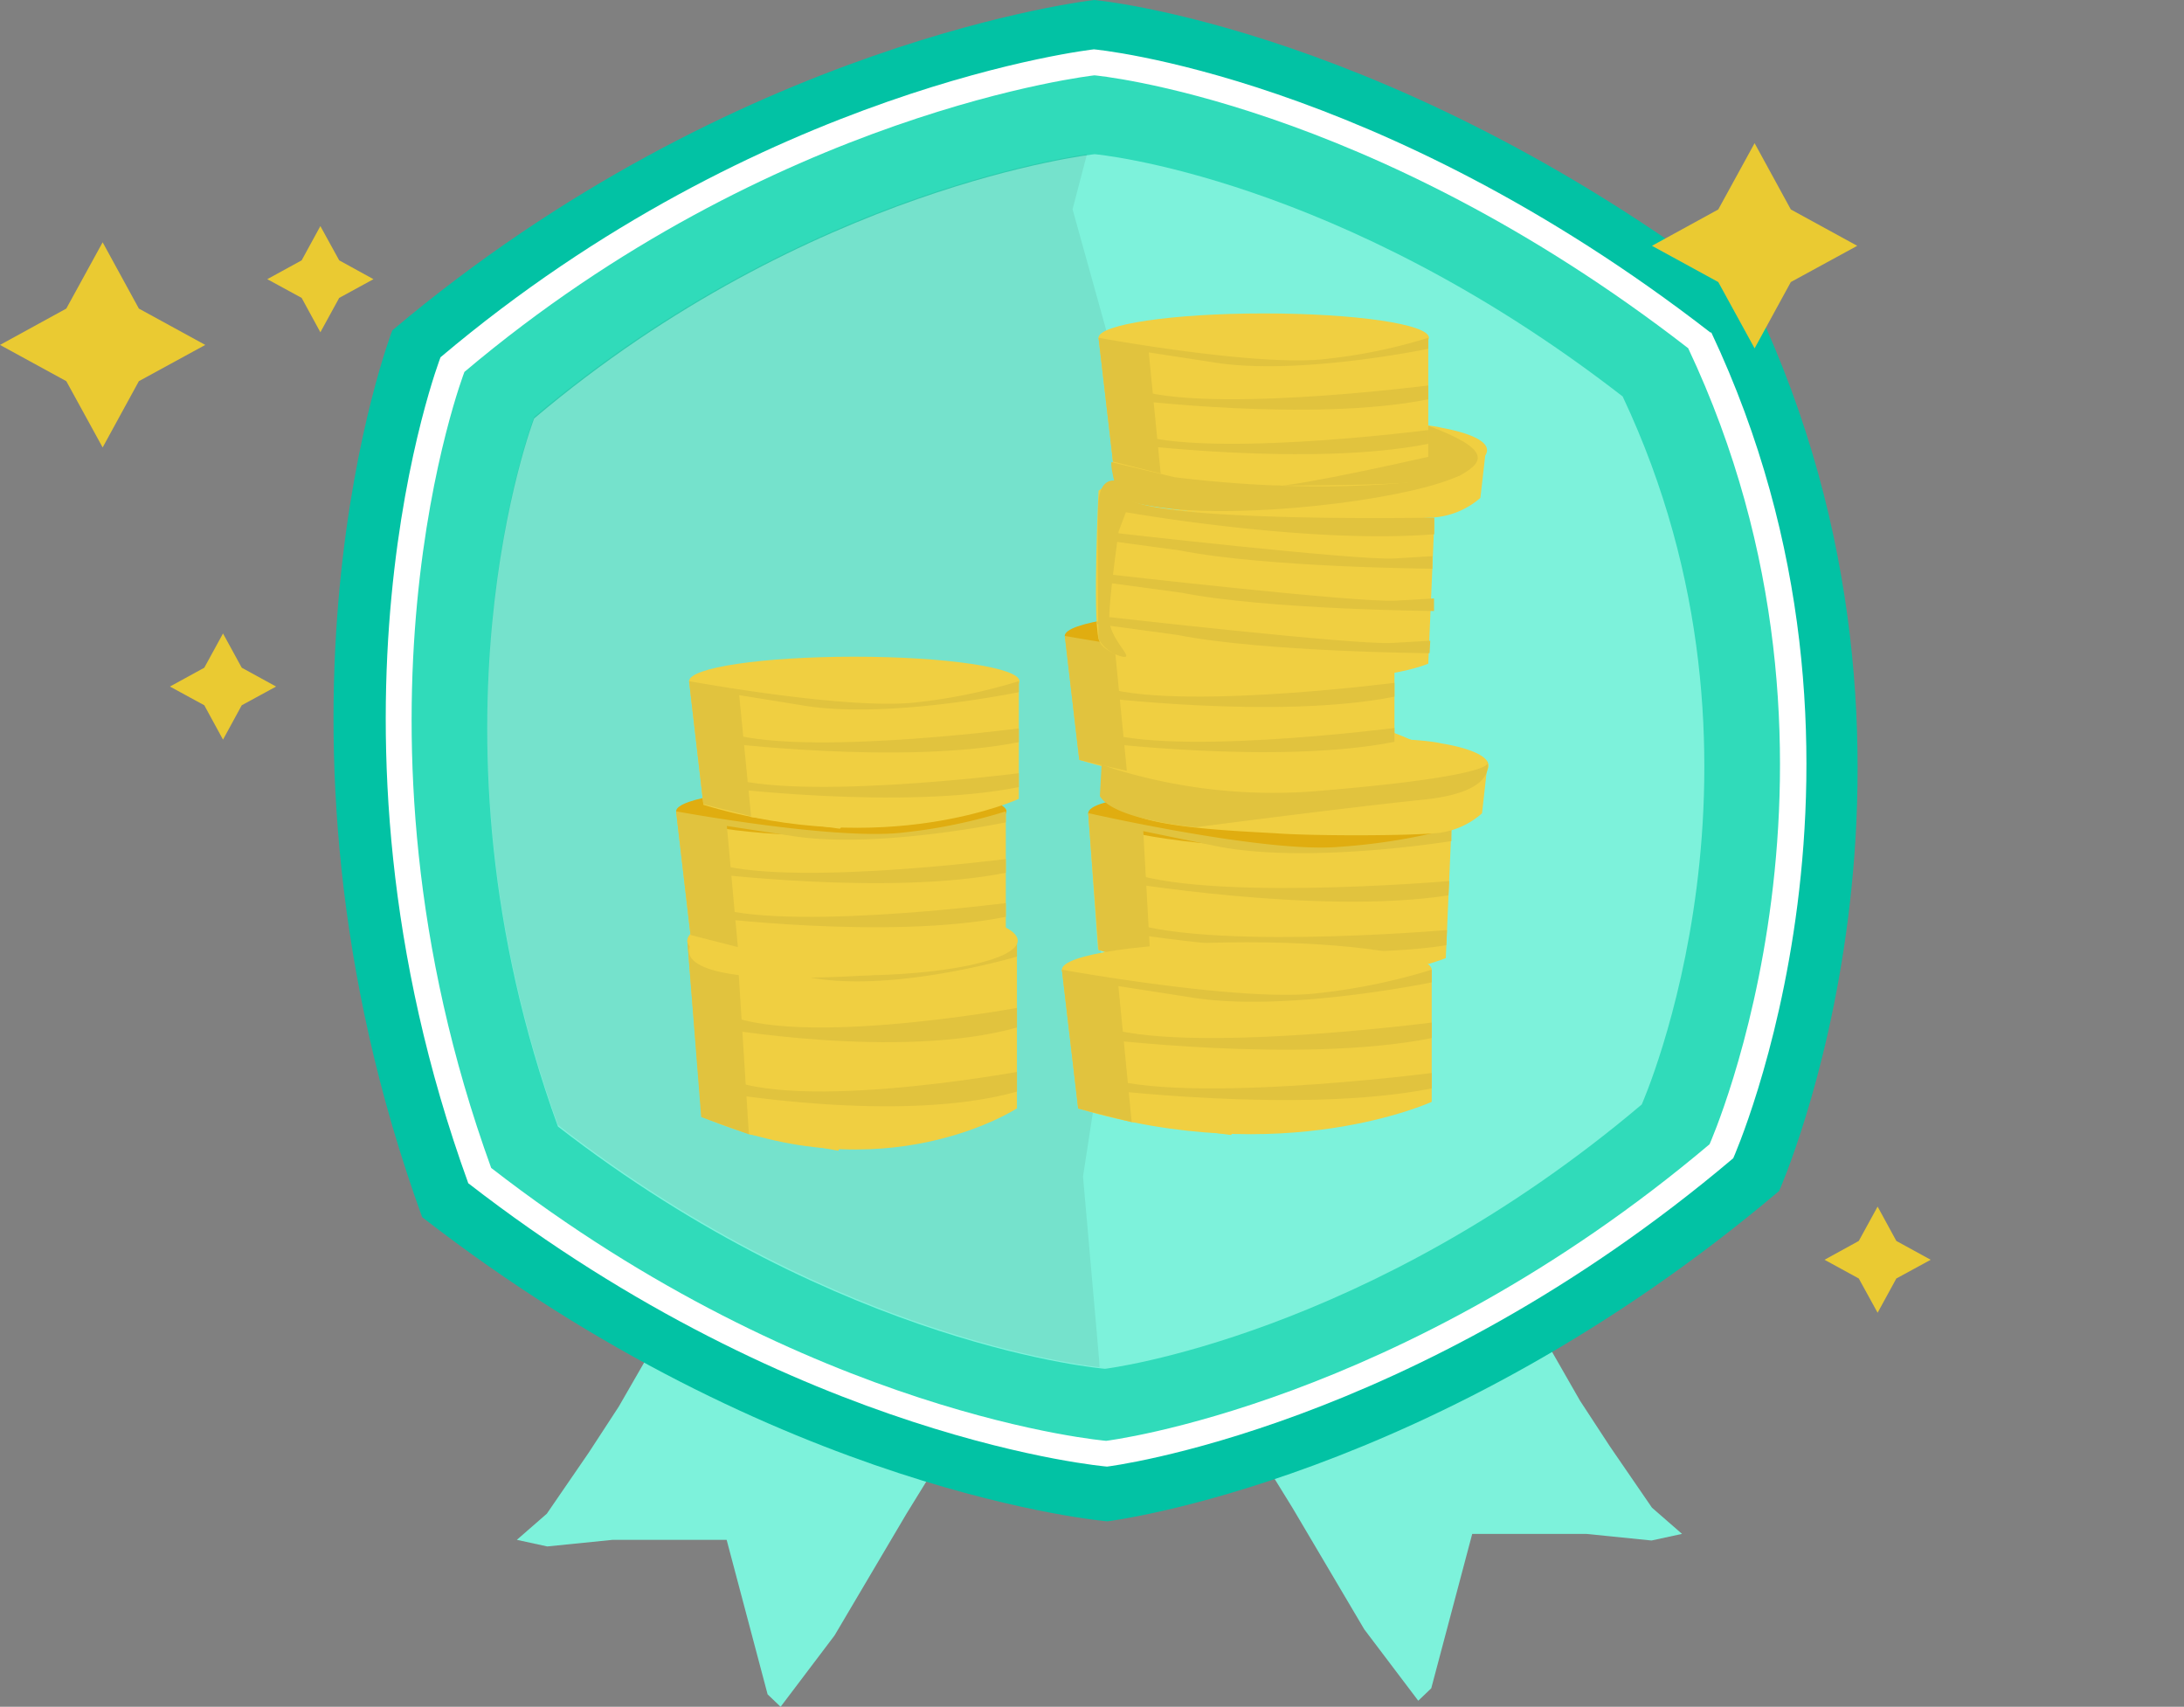 <svg xmlns="http://www.w3.org/2000/svg" xmlns:xlink="http://www.w3.org/1999/xlink" viewBox="0 0 198.31 154.98"><rect x="0" y="0" width="198.31" height="154.98" fill="#808080" stroke="none"/><defs><style>.cls-1{fill:none;}.cls-2{isolation:isolate;}.cls-3{fill:#7df2db;}.cls-4{fill:#02c2a4;}.cls-5{fill:#fff;}.cls-6{fill:#30dbba;}.cls-7{opacity:0.07;}.cls-8{clip-path:url(#clip-path);}.cls-9{fill:#eaca32;}.cls-10,.cls-11{fill:#f0cf41;}.cls-11,.cls-13{mix-blend-mode:multiply;}.cls-12{fill:#e0ad10;}.cls-13{fill:#e1c33e;}</style><clipPath id="clip-path"><rect class="cls-1" x="44.24" y="14.03" width="61.59" height="110.15"/></clipPath></defs><g class="cls-2"><g id="Layer_1" data-name="Layer 1"><polygon class="cls-3" points="58.91 122.99 56.18 127.73 53.46 131.9 49.65 137.45 46.93 139.82 49.69 140.42 55.64 139.82 61.63 139.82 65.98 139.82 69.7 153.85 70.88 154.98 75.78 148.5 82.31 137.45 88.3 127.73 58.91 122.99"/><polygon class="cls-3" points="140.75 122.44 143.47 127.19 146.19 131.35 150 136.9 152.73 139.28 149.96 139.88 144.02 139.28 138.03 139.28 133.68 139.28 129.96 153.3 128.78 154.43 123.88 147.95 117.35 136.9 111.36 127.19 140.75 122.44"/><path class="cls-4" d="M159.42,27.62C127,2.49,99.37,0,99.37,0S66.89,3.61,35.62,30c0,0-13.65,35.36,2.71,80.52,32.39,25.13,62.22,27.62,62.22,27.62s29.78-3.61,61-30c0,0,17.39-39.07-2.17-80.53"/><path class="cls-5" d="M155.33,30.21c-30.18-23.41-56-25.73-56-25.73S69.12,7.84,40,32.44c0,0-12.72,32.94,2.52,75,30.18,23.41,58,25.73,58,25.73s27.74-3.36,56.86-28c0,0,16.21-36.4-2-75"/><path class="cls-6" d="M153.29,31.62C124.21,9.07,99.38,6.84,99.38,6.84S70.23,10.07,42.17,33.77c0,0-12.26,31.74,2.43,72.28,29.07,22.55,55.84,24.78,55.84,24.78s26.73-3.24,54.79-26.93c0,0,15.61-35.07-1.94-72.28"/><path class="cls-3" d="M147.34,36c-25.86-20.07-47.95-22-47.95-22s-25.93,2.88-50.89,24c0,0-10.89,28.24,2.16,64.29,25.86,20.07,49.68,22,49.68,22s23.77-2.88,48.73-24c0,0,13.88-31.19-1.73-64.29"/><g class="cls-7"><g class="cls-8"><path d="M99.79,123.32l-1.45-16.49,2-13L99.76,82l6.07-16.89L102.12,36,97.39,19,98.7,14c-4.29.63-27.64,4.81-50.2,23.86,0,0-10.89,28.23,2.16,64.29,23.67,18.36,45.62,21.58,49.18,22Z"/></g></g><polygon class="cls-9" points="12.61 28.02 18.64 31.32 12.61 34.61 9.32 40.63 6.02 34.61 0 31.32 6.02 28.02 9.32 22 12.61 28.02"/><polygon class="cls-9" points="162.61 19.02 168.64 22.32 162.61 25.61 159.32 31.63 156.02 25.61 150 22.32 156.02 19.02 159.32 13 162.61 19.02"/><polygon class="cls-9" points="172.19 112.68 175.31 114.39 172.19 116.09 170.49 119.2 168.78 116.09 165.67 114.39 168.78 112.68 170.49 109.56 172.19 112.68"/><polygon class="cls-9" points="30.8 23.64 33.91 25.35 30.8 27.05 29.09 30.17 27.39 27.05 24.27 25.35 27.39 23.64 29.09 20.53 30.8 23.64"/><polygon class="cls-9" points="21.95 60.63 25.07 62.34 21.95 64.04 20.25 67.16 18.55 64.04 15.43 62.34 18.55 60.63 20.25 57.52 21.95 60.63"/><path class="cls-10" d="M131.79,75.24,131.28,87s-13.52,5.52-31.57-.76l-.9-12.42S122,79.66,131.79,75.24Z"/><path class="cls-11" d="M128.33,76.63l-7.58,3.9-7.48,8.69-8.91-1.56-1-12.1S126.14,77.57,128.33,76.63Z"/><path class="cls-12" d="M98.81,73.83c-.06,1.35,7.27,2.77,16.38,3.15s16.54-.38,16.6-1.74-7.28-2.77-16.38-3.16S98.87,72.47,98.81,73.83Z"/><path class="cls-13" d="M98.81,73.83s16.11,3.68,22.86,3.06a54.6,54.6,0,0,0,10.12-1.65l0,1.13s-13.38,2.19-21.69.39l-6.29-1.29.68,12.2-4.73-1.42Z"/><path class="cls-13" d="M131.59,80s-24.16,2.08-30.24-1.3L101.29,80s18.43,3.13,30.23,1.3Z"/><path class="cls-13" d="M131.39,84.45s-24.15,2.08-30.23-1.29l-.06,1.37s18.42,3.14,30.23,1.3Z"/><path class="cls-10" d="M135,70l-.43,3.85A7.26,7.26,0,0,1,130,75.68c-3,.22-10.62.22-13.92,0s-13.84-.5-14.38-2.75a11.87,11.87,0,0,1-.55-2.24,26.29,26.29,0,0,1,0-3.18s24.85-1.16,29.76,0C130.92,67.51,136.13,68.27,135,70Z"/><path class="cls-11" d="M126.33,66.45v2.83s-12,2.71-13.86,2.63,14.76.2,16.86-1S132,68.57,126.33,66.45Z"/><path class="cls-10" d="M92.34,85.41v15.23s-12,7.88-28.63.76l-1.3-16S83.66,91.67,92.34,85.41Z"/><path class="cls-11" d="M89.27,87.4l-6.73,5.46-6.43,11.63L68,103,66.63,87.4S87.31,88.73,89.27,87.4Z"/><path class="cls-13" d="M62.41,85.41s14.73,3.86,20.84,2.7a36.7,36.7,0,0,0,9.09-2.7v1.45s-12,3.57-19.63,1.72L67,87.26,68,103l-4.33-1.57Z"/><path class="cls-13" d="M92.34,91.52s-21.81,4-27.44,0V93.3s16.81,3,27.44,0Z"/><path class="cls-13" d="M92.34,97.33s-21.81,4-27.44,0v1.79s16.81,3,27.44,0Z"/><path class="cls-10" d="M62.41,85.41c0,1.75,6.69,3.17,15,3.17s15-1.42,15-3.17-6.7-3.17-15-3.17S62.41,83.65,62.41,85.41Z"/><path class="cls-10" d="M126.62,57.74V68.42S114.57,74,98,69l-1.3-11.22S117.94,62.13,126.62,57.74Z"/><path class="cls-11" d="M123.54,59.13,116.82,63l-6.44,8.17-8.14-1.07-1.33-10.93S121.58,60.07,123.54,59.13Z"/><path class="cls-12" d="M96.68,57.74c0,1.23,6.7,2.22,15,2.22s15-1,15-2.22-6.71-2.22-15-2.22S96.68,56.51,96.68,57.74Z"/><path class="cls-13" d="M96.68,57.74s14.74,2.71,20.84,1.89a48.71,48.71,0,0,0,9.1-1.89v1S114.57,61.26,107,60L101.24,59l1.08,11L98,69Z"/><path class="cls-13" d="M126.62,62s-21.81,2.82-27.45,0v1.26s16.81,2.11,27.45,0Z"/><path class="cls-13" d="M126.62,66.1s-21.81,2.82-27.45,0v1.26s16.81,2.11,27.45,0Z"/><path class="cls-10" d="M91.33,73.67V84.36s-12,5.53-28.63.54L61.39,73.67S82.66,78.07,91.33,73.67Z"/><path class="cls-11" d="M88.26,75.07,81.53,78.9l-6.44,8.17L67,86,65.62,75.07S86.3,76,88.26,75.07Z"/><path class="cls-12" d="M61.39,73.67c0,1.24,6.7,2.23,15,2.23s15-1,15-2.23-6.71-2.22-15-2.22S61.39,72.45,61.39,73.67Z"/><path class="cls-13" d="M61.39,73.67s14.74,2.72,20.84,1.9a48.05,48.05,0,0,0,9.1-1.9v1s-12,2.5-19.64,1.2L66,75,67,86,62.7,84.9Z"/><path class="cls-13" d="M91.33,78s-21.8,2.82-27.44,0v1.25s16.81,2.12,27.44,0Z"/><path class="cls-13" d="M91.33,82s-21.8,2.82-27.44,0v1.25s16.81,2.13,27.44,0Z"/><path class="cls-10" d="M92.51,61.85V72.54s-12.05,5.53-28.64.54l-1.3-11.23S83.82,66.25,92.51,61.85Z"/><path class="cls-11" d="M89.43,63.24l-6.71,3.84-6.45,8.17-8.13-1.07L66.8,63.24S87.48,64.19,89.43,63.24Z"/><path class="cls-10" d="M62.57,61.85c0,1.23,6.7,2.23,15,2.23s15-1,15-2.23-6.7-2.22-15-2.22S62.57,60.62,62.57,61.85Z"/><path class="cls-13" d="M62.57,61.85s14.74,2.71,20.84,1.9a49.1,49.1,0,0,0,9.1-1.9v1s-12.05,2.5-19.64,1.2l-5.75-.93,1.08,11-4.33-1.1Z"/><path class="cls-13" d="M92.51,66.14S70.7,69,65.07,66.14v1.25s16.8,2.11,27.44,0Z"/><path class="cls-13" d="M92.51,70.21S70.7,73,65.07,70.21v1.26s16.8,2.13,27.44,0Z"/><path class="cls-10" d="M134.86,41.37l-.44,3.84A7.28,7.28,0,0,1,129.9,47c-3,.21-10.62.21-13.93,0s-13.83-.51-14.38-2.75a11.74,11.74,0,0,1-.53-2.25,22.54,22.54,0,0,1,0-3.18s24.83-1.16,29.75,0C130.81,38.85,136,39.61,134.86,41.37Z"/><path class="cls-10" d="M129.69,30.67v10.7s-12,5.53-28.63.54L99.75,30.67S121,35.08,129.69,30.67Z"/><path class="cls-11" d="M126.62,32.07l-6.72,3.84-6.44,8.17L105.32,43,104,32.07S124.67,33,126.62,32.07Z"/><path class="cls-10" d="M99.75,30.67c0,1.24,6.7,2.24,15,2.24s15-1,15-2.24-6.71-2.21-15-2.21S99.75,29.46,99.75,30.67Z"/><path class="cls-13" d="M99.75,30.67s14.75,2.72,20.84,1.9a48.05,48.05,0,0,0,9.1-1.9v1s-12,2.51-19.64,1.21L104.31,32l1.08,11-4.33-1.09Z"/><path class="cls-13" d="M129.69,35s-21.8,2.82-27.45,0v1.26s16.82,2.12,27.45,0Z"/><path class="cls-13" d="M129.69,39.05s-21.8,2.81-27.45,0V40.3s16.82,2.12,27.45,0Z"/><path class="cls-10" d="M130.23,47.56l-.54,12.7s-4.45,2-13.73,1.08S100.29,60.26,99.75,58s0-13.45,0-13.45l1.41-.87s-.32,1.73,3.8,2.38,23.21,1.63,25.27,1Z"/><path class="cls-13" d="M130.23,47s-25.49.48-28-1.82l-1.08-1.54s-1.28-.22-1.41,2,0,12.37,0,12.37a3.4,3.4,0,0,0,2.07,1.59c1.47.38-1.09-1.48-1.09-3.44s.86-7.92.86-7.92l.65-1.73s16.49,2.93,28,2Z"/><path class="cls-13" d="M100.61,48.32s22.59,2.59,26,2.39l3.45-.21,0,1.14s-15.12-.11-22.93-1.66l-7.38-1,.43-.66Z"/><path class="cls-13" d="M100.75,52.16s22.57,2.59,26,2.38l3.46-.2,0,1.14s-15.12-.12-22.93-1.66l-7.38-1,.44-.65Z"/><path class="cls-13" d="M100.41,56s22.58,2.58,26,2.38l3.46-.2-.06,1.13s-15.11-.11-22.92-1.66l-7.38-1L100,56Z"/><path class="cls-13" d="M101.06,42c-.41-.43.1,1.63.1,1.63s-2,2,6,2.64,21.34-1.06,25.53-3.17c0,0-9.53,2.23-26,.24"/><path class="cls-13" d="M129.69,38.66v2.82s-12,2.73-13.86,2.63,14.75.21,16.86-1S135.36,40.79,129.69,38.66Z"/><path class="cls-11" d="M88.43,84.57s3.44,1.26-7.2,1.7a116.18,116.18,0,0,1-18.42-.63s-1.7,2,3.69,2.82,21.85.08,25.65-2.57Z"/><path class="cls-13" d="M101,69.77a49.1,49.1,0,0,0,19.28,2c11.25-.94,15.39-2,14.74-2.63,0,0,1.18,2.76-5.77,3.47s-20.62,2.5-20.62,2.5-7.44-.61-8.76-2.82l.16-2.88Z"/><path class="cls-10" d="M130,88.05v12s-13.5,6.19-32.1.6L96.42,88.05S120.25,93,130,88.05Z"/><path class="cls-11" d="M126.53,89.61,119,93.91l-7.22,9.15-9.12-1.2-1.5-12.25S124.34,90.67,126.53,89.61Z"/><path class="cls-10" d="M96.42,88.05c0,1.38,7.51,2.49,16.78,2.49S130,89.43,130,88.05s-7.52-2.49-16.78-2.49S96.42,86.67,96.42,88.05Z"/><path class="cls-13" d="M96.42,88.05s16.53,3,23.36,2.12A54.65,54.65,0,0,0,130,88.05V89.2s-13.5,2.8-22,1.34l-6.45-1,1.21,12.35-4.86-1.23Z"/><path class="cls-13" d="M130,92.85s-24.44,3.16-30.76,0v1.41s18.84,2.38,30.76,0Z"/><path class="cls-13" d="M130,97.43s-24.44,3.15-30.76,0v1.4s18.84,2.38,30.76,0Z"/></g></g></svg>